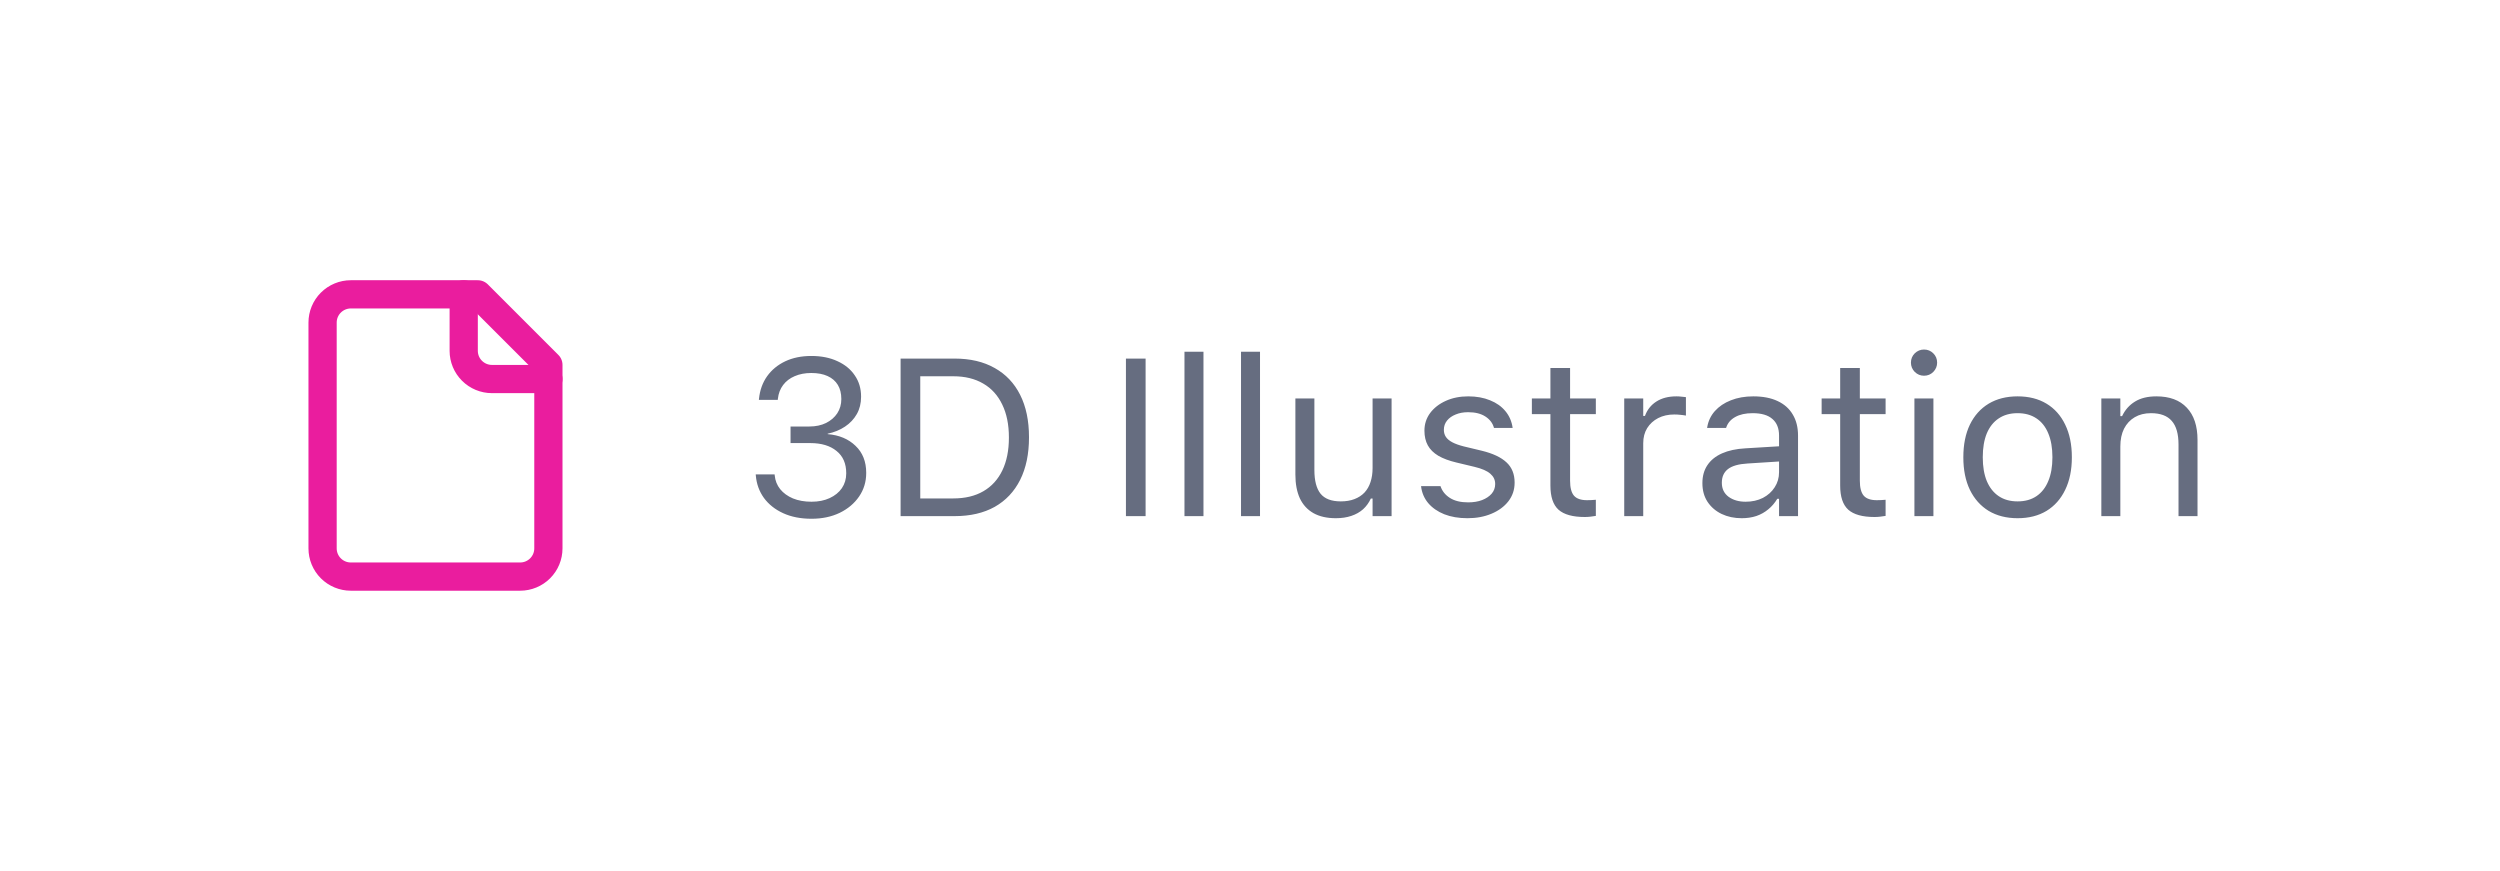 <svg width="155" height="54" viewBox="0 0 155 54" fill="none" xmlns="http://www.w3.org/2000/svg">
<g filter="url(#filter0_d_6021_15)">
<rect x="4" y="4" width="142.4" height="42" rx="21" fill="white" shape-rendering="crispEdges"/>
<path d="M27.625 16.249H19.75C19.286 16.249 18.841 16.434 18.513 16.762C18.184 17.09 18 17.535 18 17.999L18 31.999C18 32.464 18.184 32.909 18.513 33.237C18.841 33.565 19.286 33.749 19.75 33.749H30.25C30.714 33.749 31.159 33.565 31.487 33.237C31.816 32.909 32 32.464 32 31.999L32 20.624L27.625 16.249Z" stroke="#EA1D9E" stroke-width="1.75" stroke-linecap="round" stroke-linejoin="round"/>
<path d="M26.75 16.25L26.75 19.75C26.75 20.214 26.934 20.659 27.263 20.987C27.591 21.315 28.036 21.5 28.5 21.5H32" stroke="#EA1D9E" stroke-width="1.75" stroke-linecap="round" stroke-linejoin="round"/>
<path d="M48.314 30.163C47.641 30.163 47.055 30.047 46.554 29.817C46.053 29.587 45.656 29.271 45.362 28.87C45.074 28.468 44.907 28.01 44.862 27.495L44.855 27.414H46.026L46.033 27.482C46.064 27.802 46.177 28.084 46.371 28.328C46.57 28.572 46.834 28.764 47.163 28.903C47.497 29.039 47.881 29.107 48.314 29.107C48.742 29.107 49.117 29.032 49.437 28.883C49.762 28.734 50.015 28.529 50.196 28.267C50.376 28.001 50.466 27.696 50.466 27.353L50.466 27.34C50.466 26.74 50.266 26.279 49.864 25.959C49.467 25.634 48.925 25.471 48.239 25.471H47.014L47.014 24.443H48.185C48.573 24.443 48.916 24.37 49.214 24.226C49.512 24.077 49.744 23.876 49.911 23.624C50.078 23.366 50.162 23.075 50.162 22.75L50.162 22.737C50.162 22.394 50.09 22.103 49.945 21.864C49.801 21.625 49.589 21.442 49.309 21.315C49.033 21.189 48.697 21.126 48.3 21.126C47.917 21.126 47.574 21.191 47.271 21.322C46.974 21.448 46.734 21.631 46.554 21.87C46.373 22.11 46.265 22.394 46.229 22.723L46.222 22.791H45.051L45.058 22.723C45.112 22.191 45.279 21.726 45.559 21.329C45.843 20.932 46.218 20.623 46.682 20.402C47.152 20.18 47.691 20.07 48.3 20.07C48.923 20.07 49.465 20.178 49.925 20.395C50.39 20.607 50.748 20.902 51.001 21.282C51.258 21.656 51.387 22.092 51.387 22.588L51.387 22.602C51.387 23.003 51.299 23.36 51.123 23.671C50.947 23.982 50.703 24.242 50.392 24.449C50.081 24.657 49.722 24.804 49.316 24.889L49.316 24.916C50.029 24.975 50.604 25.217 51.042 25.641C51.484 26.06 51.705 26.618 51.705 27.313L51.705 27.326C51.705 27.868 51.558 28.353 51.265 28.782C50.972 29.21 50.57 29.549 50.06 29.797C49.55 30.041 48.968 30.163 48.314 30.163ZM53.837 30L53.837 20.232H57.188C58.154 20.232 58.98 20.426 59.665 20.814C60.356 21.198 60.884 21.753 61.249 22.48C61.615 23.206 61.798 24.082 61.798 25.106L61.798 25.12C61.798 26.144 61.615 27.022 61.249 27.753C60.884 28.479 60.358 29.037 59.672 29.425C58.986 29.808 58.158 30 57.188 30H53.837ZM55.056 28.903H57.107C57.833 28.903 58.454 28.755 58.968 28.457C59.483 28.159 59.875 27.728 60.146 27.164C60.417 26.6 60.552 25.923 60.552 25.133L60.552 25.12C60.552 24.325 60.414 23.646 60.139 23.082C59.868 22.514 59.476 22.08 58.961 21.782C58.447 21.48 57.829 21.329 57.107 21.329H55.056L55.056 28.903ZM67.808 30L67.808 20.232H69.027L69.027 30H67.808ZM71.437 30L71.437 19.806H72.615L72.615 30H71.437ZM74.943 30L74.943 19.806H76.121L76.121 30H74.943ZM80.825 30.129C80.275 30.129 79.812 30.025 79.438 29.817C79.063 29.605 78.781 29.298 78.591 28.897C78.406 28.491 78.314 28.001 78.314 27.428L78.314 22.703H79.492L79.492 27.143C79.492 27.798 79.618 28.285 79.871 28.606C80.128 28.926 80.548 29.086 81.13 29.086C81.45 29.086 81.732 29.039 81.976 28.944C82.224 28.849 82.432 28.714 82.599 28.538C82.766 28.357 82.89 28.141 82.971 27.888C83.057 27.631 83.1 27.342 83.1 27.022L83.1 22.703H84.278L84.278 30H83.1L83.1 28.91H82.991C82.874 29.167 82.714 29.389 82.511 29.574C82.308 29.754 82.064 29.892 81.78 29.986C81.5 30.081 81.182 30.129 80.825 30.129ZM88.982 30.129C88.44 30.129 87.962 30.047 87.547 29.885C87.132 29.718 86.798 29.486 86.545 29.188C86.297 28.89 86.15 28.54 86.105 28.139H87.31C87.409 28.441 87.603 28.685 87.892 28.87C88.181 29.055 88.558 29.147 89.022 29.147C89.352 29.147 89.641 29.1 89.889 29.005C90.142 28.906 90.34 28.773 90.485 28.606C90.629 28.434 90.701 28.238 90.701 28.017L90.701 28.003C90.701 27.755 90.602 27.545 90.403 27.374C90.205 27.198 89.88 27.055 89.429 26.947L88.298 26.676C87.843 26.568 87.468 26.428 87.175 26.257C86.881 26.081 86.665 25.866 86.525 25.614C86.385 25.357 86.315 25.054 86.315 24.707L86.315 24.7C86.315 24.294 86.432 23.93 86.667 23.61C86.906 23.29 87.231 23.037 87.642 22.852C88.052 22.667 88.515 22.574 89.029 22.574C89.539 22.574 89.99 22.656 90.383 22.818C90.78 22.976 91.098 23.202 91.338 23.495C91.581 23.788 91.73 24.134 91.784 24.531H90.627C90.55 24.242 90.374 24.007 90.099 23.827C89.823 23.646 89.465 23.556 89.022 23.556C88.734 23.556 88.477 23.603 88.251 23.698C88.025 23.788 87.847 23.915 87.716 24.077C87.585 24.24 87.52 24.429 87.52 24.646L87.52 24.659C87.52 24.822 87.563 24.966 87.648 25.093C87.734 25.219 87.867 25.329 88.048 25.424C88.228 25.519 88.461 25.602 88.745 25.675L89.869 25.945C90.555 26.112 91.064 26.352 91.398 26.663C91.737 26.974 91.906 27.392 91.906 27.915L91.906 27.929C91.906 28.362 91.778 28.745 91.52 29.079C91.263 29.409 90.913 29.666 90.471 29.851C90.033 30.036 89.537 30.129 88.982 30.129ZM96.259 30.054C95.51 30.054 94.966 29.903 94.627 29.601C94.293 29.298 94.126 28.8 94.126 28.105L94.126 23.678H92.976L92.976 22.703H94.126L94.126 20.814H95.345L95.345 22.703H96.942L96.942 23.678H95.345L95.345 27.807C95.345 28.235 95.426 28.545 95.588 28.734C95.751 28.919 96.022 29.012 96.401 29.012C96.504 29.012 96.593 29.009 96.665 29.005C96.741 29 96.834 28.994 96.942 28.985L96.942 29.986C96.829 30.005 96.717 30.02 96.604 30.034C96.491 30.047 96.376 30.054 96.259 30.054ZM98.702 30L98.702 22.703H99.88L99.88 23.786H99.988C100.128 23.402 100.365 23.105 100.699 22.893C101.033 22.68 101.446 22.574 101.938 22.574C102.051 22.574 102.161 22.581 102.269 22.595C102.382 22.604 102.468 22.613 102.527 22.622L102.527 23.766C102.405 23.743 102.285 23.727 102.168 23.718C102.055 23.705 101.933 23.698 101.802 23.698C101.428 23.698 101.096 23.773 100.807 23.921C100.519 24.07 100.291 24.278 100.124 24.544C99.961 24.81 99.88 25.122 99.88 25.478L99.88 30H98.702ZM105.986 30.129C105.525 30.129 105.11 30.041 104.74 29.865C104.375 29.689 104.084 29.438 103.867 29.113C103.655 28.788 103.549 28.405 103.549 27.962L103.549 27.949C103.549 27.516 103.653 27.146 103.86 26.839C104.068 26.527 104.37 26.284 104.767 26.108C105.164 25.932 105.645 25.828 106.209 25.797L108.89 25.634L108.89 26.575L106.351 26.737C105.796 26.769 105.39 26.884 105.133 27.083C104.88 27.281 104.754 27.561 104.754 27.922L104.754 27.936C104.754 28.305 104.894 28.594 105.173 28.802C105.453 29.005 105.805 29.107 106.229 29.107C106.631 29.107 106.987 29.027 107.299 28.87C107.61 28.707 107.854 28.488 108.03 28.213C108.21 27.938 108.301 27.626 108.301 27.279L108.301 25.005C108.301 24.553 108.163 24.21 107.888 23.976C107.617 23.736 107.209 23.617 106.663 23.617C106.225 23.617 105.866 23.696 105.586 23.854C105.306 24.007 105.119 24.226 105.024 24.51L105.018 24.531H103.84L103.847 24.49C103.91 24.107 104.068 23.773 104.32 23.488C104.578 23.199 104.909 22.976 105.315 22.818C105.722 22.656 106.184 22.574 106.703 22.574C107.299 22.574 107.802 22.671 108.213 22.866C108.628 23.059 108.941 23.339 109.154 23.705C109.37 24.066 109.478 24.499 109.478 25.005L109.478 30H108.301L108.301 28.924H108.192C108.039 29.181 107.852 29.4 107.63 29.58C107.414 29.761 107.168 29.898 106.893 29.993C106.617 30.084 106.315 30.129 105.986 30.129ZM114.223 30.054C113.474 30.054 112.931 29.903 112.592 29.601C112.258 29.298 112.091 28.8 112.091 28.105L112.091 23.678H110.941L110.941 22.703H112.091L112.091 20.814H113.31L113.31 22.703H114.907L114.907 23.678H113.31L113.31 27.807C113.31 28.235 113.391 28.545 113.553 28.734C113.716 28.919 113.987 29.012 114.366 29.012C114.469 29.012 114.557 29.009 114.63 29.005C114.706 29 114.799 28.994 114.907 28.985L114.907 29.986C114.794 30.005 114.682 30.02 114.569 30.034C114.456 30.047 114.341 30.054 114.223 30.054ZM116.694 30L116.694 22.703H117.872L117.872 30H116.694ZM117.29 21.295C117.069 21.295 116.877 21.216 116.714 21.058C116.557 20.896 116.478 20.704 116.478 20.483C116.478 20.257 116.557 20.065 116.714 19.907C116.877 19.75 117.069 19.671 117.29 19.671C117.515 19.671 117.707 19.75 117.865 19.907C118.023 20.065 118.102 20.257 118.102 20.483C118.102 20.704 118.023 20.896 117.865 21.058C117.707 21.216 117.515 21.295 117.29 21.295ZM123.091 30.129C122.4 30.129 121.803 29.977 121.297 29.675C120.796 29.368 120.408 28.933 120.133 28.369C119.862 27.805 119.727 27.134 119.727 26.358L119.727 26.345C119.727 25.564 119.862 24.892 120.133 24.328C120.408 23.764 120.796 23.33 121.297 23.028C121.803 22.726 122.4 22.574 123.091 22.574C123.786 22.574 124.384 22.726 124.885 23.028C125.386 23.33 125.771 23.764 126.042 24.328C126.317 24.892 126.455 25.564 126.455 26.345L126.455 26.358C126.455 27.134 126.317 27.805 126.042 28.369C125.771 28.933 125.386 29.368 124.885 29.675C124.384 29.977 123.786 30.129 123.091 30.129ZM123.091 29.086C123.551 29.086 123.942 28.978 124.262 28.761C124.582 28.545 124.826 28.233 124.993 27.827C125.164 27.421 125.25 26.931 125.25 26.358L125.25 26.345C125.25 25.767 125.164 25.275 124.993 24.869C124.826 24.463 124.582 24.154 124.262 23.942C123.942 23.725 123.551 23.617 123.091 23.617C122.631 23.617 122.24 23.725 121.92 23.942C121.599 24.154 121.354 24.463 121.182 24.869C121.015 25.275 120.932 25.767 120.932 26.345L120.932 26.358C120.932 26.931 121.015 27.421 121.182 27.827C121.354 28.233 121.599 28.545 121.92 28.761C122.24 28.978 122.631 29.086 123.091 29.086ZM128.283 30L128.283 22.703H129.461L129.461 23.8H129.569C129.754 23.412 130.02 23.111 130.368 22.899C130.715 22.683 131.157 22.574 131.694 22.574C132.516 22.574 133.145 22.809 133.583 23.278C134.025 23.743 134.246 24.409 134.246 25.275L134.246 30H133.068L133.068 25.559C133.068 24.901 132.928 24.413 132.649 24.097C132.373 23.777 131.945 23.617 131.363 23.617C130.975 23.617 130.638 23.7 130.354 23.867C130.07 24.034 129.849 24.271 129.691 24.578C129.537 24.885 129.461 25.253 129.461 25.681L129.461 30H128.283Z" fill="#666D80"/>
</g>
<defs>
<filter id="filter0_d_6021_15" x="0" y="0" width="154.4" height="54" filterUnits="userSpaceOnUse" color-interpolation-filters="sRGB">
<feFlood flood-opacity="0" result="BackgroundImageFix"/>
<feColorMatrix in="SourceAlpha" type="matrix" values="0 0 0 0 0 0 0 0 0 0 0 0 0 0 0 0 0 0 127 0" result="hardAlpha"/>
<feOffset dx="2" dy="2"/>
<feGaussianBlur stdDeviation="3"/>
<feComposite in2="hardAlpha" operator="out"/>
<feColorMatrix type="matrix" values="0 0 0 0 0 0 0 0 0 0 0 0 0 0 0 0 0 0 0.08 0"/>
<feBlend mode="normal" in2="BackgroundImageFix" result="effect1_dropShadow_6021_15"/>
<feBlend mode="normal" in="SourceGraphic" in2="effect1_dropShadow_6021_15" result="shape"/>
</filter>
</defs>
</svg>
